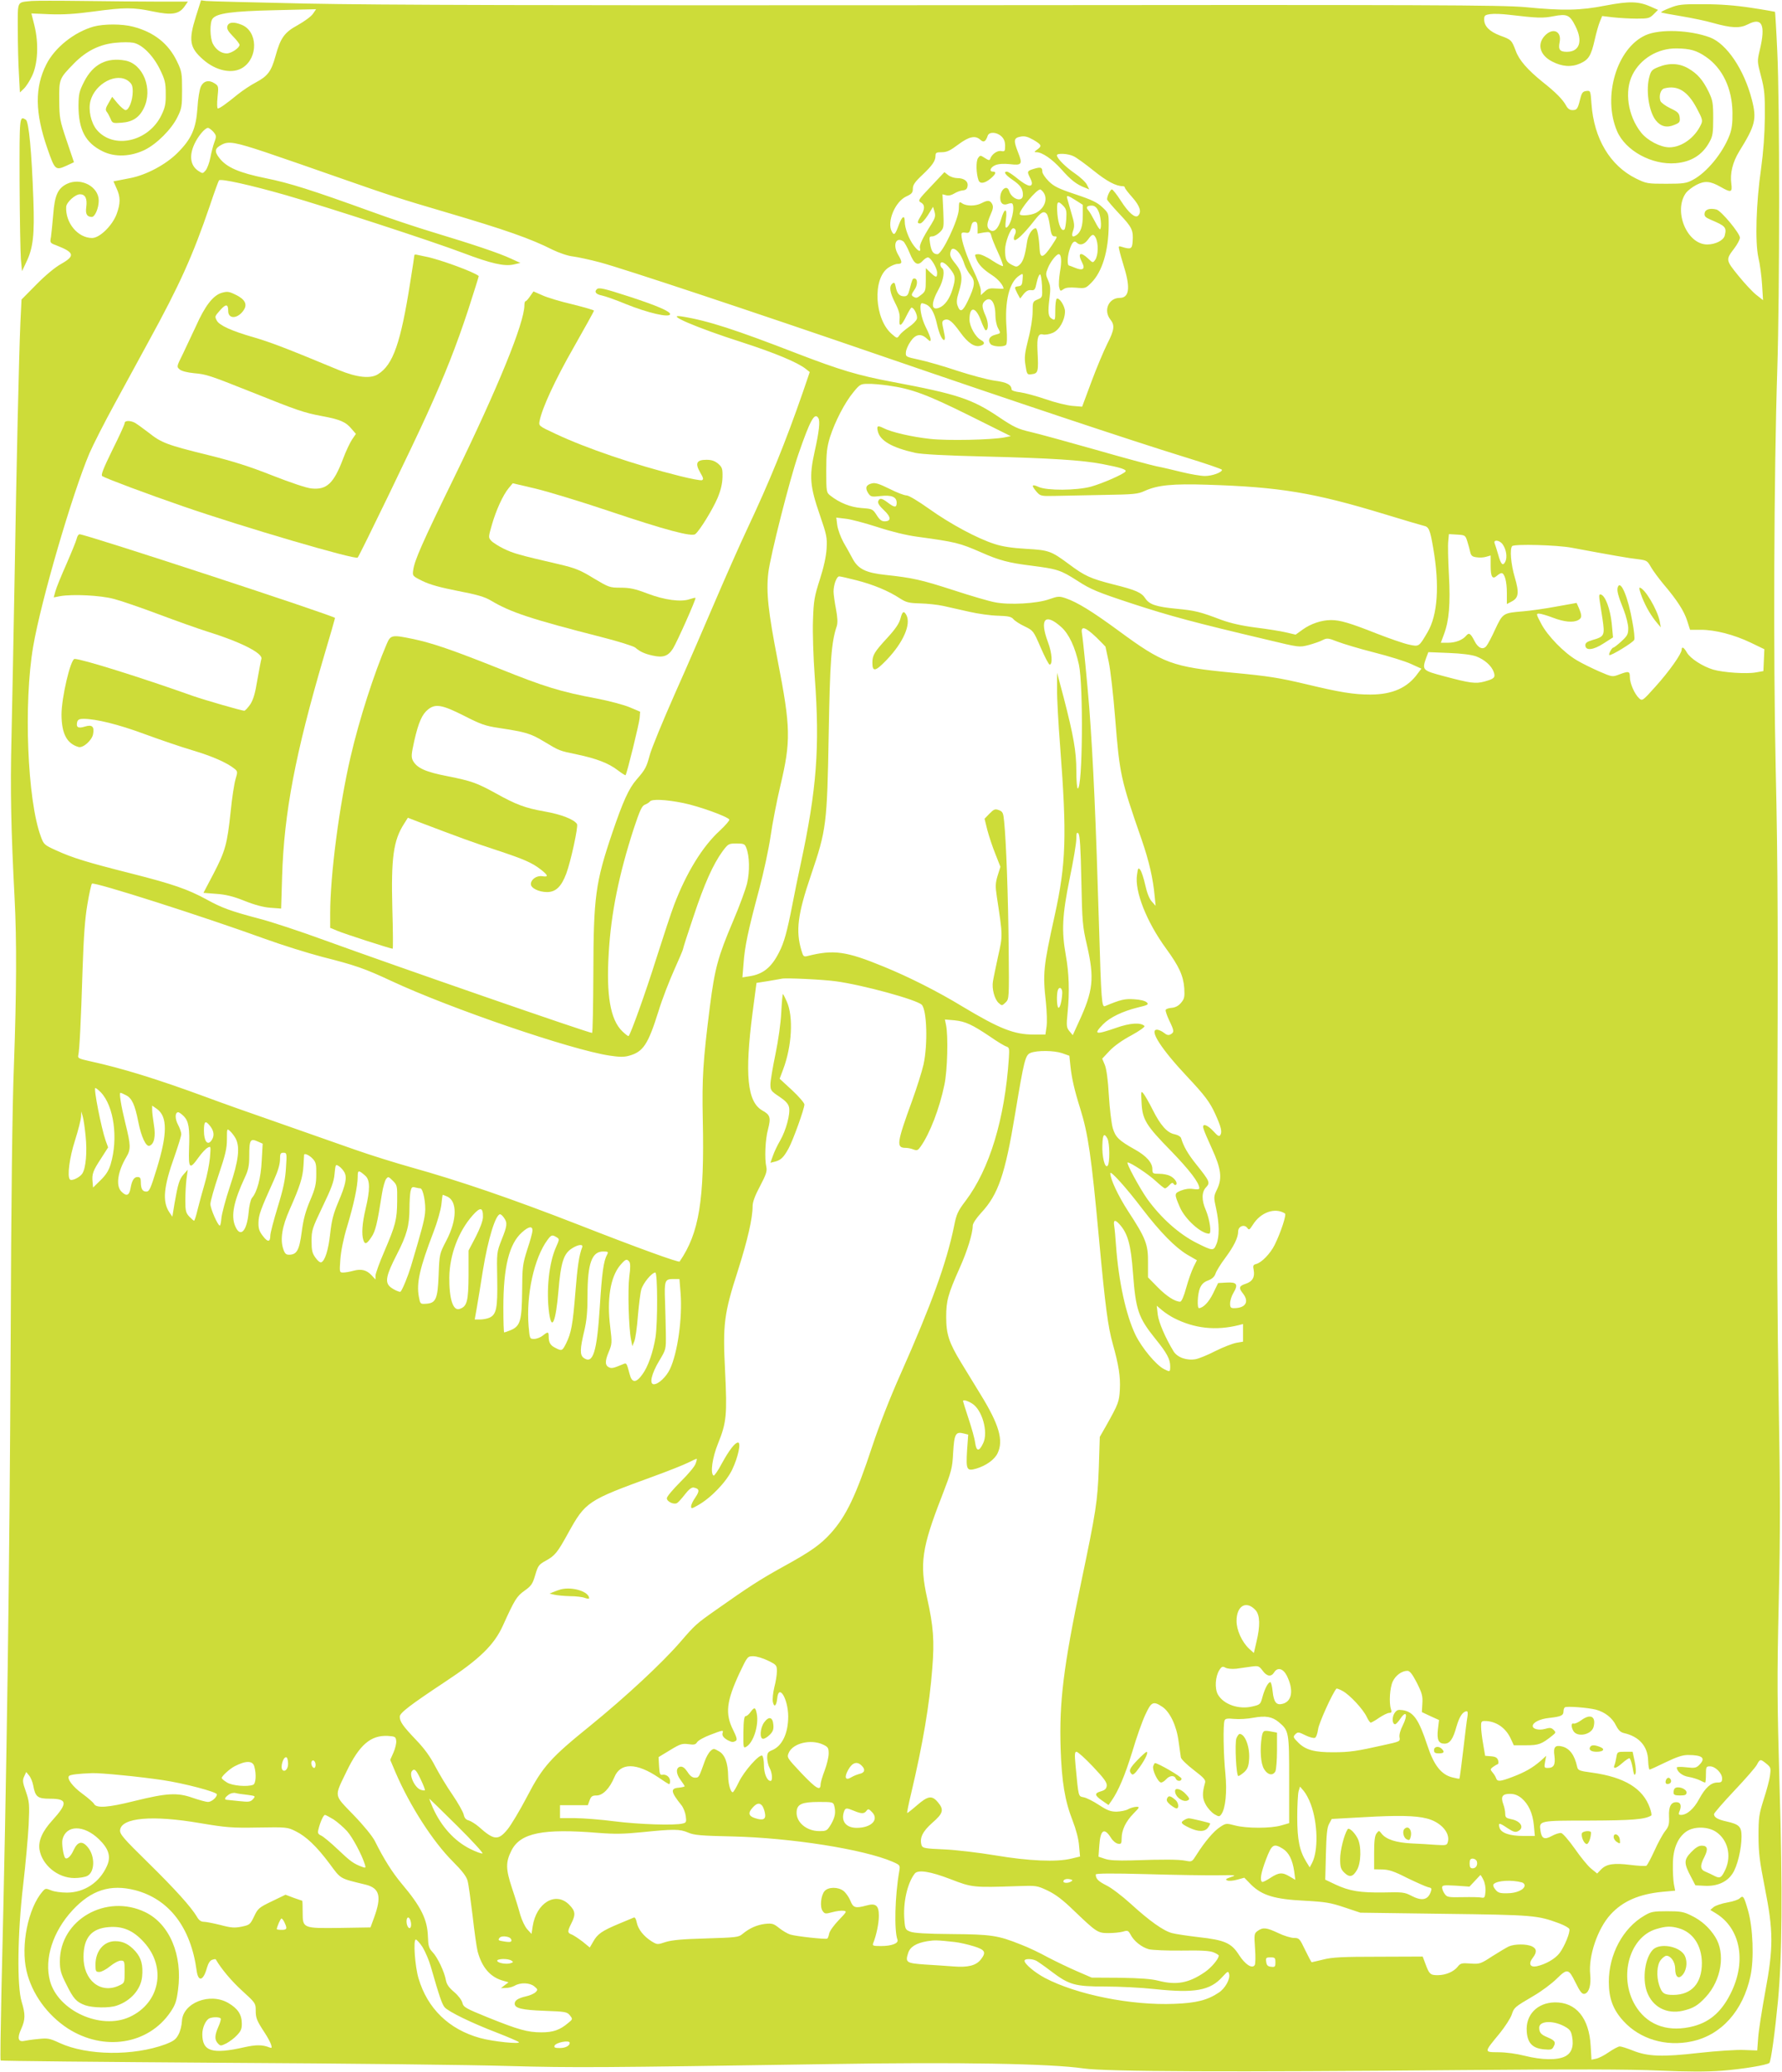 <?xml version="1.0" standalone="no"?>
<!DOCTYPE svg PUBLIC "-//W3C//DTD SVG 20010904//EN"
 "http://www.w3.org/TR/2001/REC-SVG-20010904/DTD/svg10.dtd">
<svg version="1.0" xmlns="http://www.w3.org/2000/svg"
 width="1101pt" height="1280pt" viewBox="0 0 1101 1280"
 preserveAspectRatio="xMidYMid meet">
<g transform="translate(0,1280) scale(0.1,-0.1)"
fill="#cddc39" stroke="none">
<path d="M195 12794 c-93 -10 -85 6 -85 -177 0 -89 3 -213 7 -275 l6 -113 24
23 c13 12 36 47 50 77 37 75 43 202 16 312 l-19 76 116 -5 c83 -3 158 2 269
17 192 26 243 26 367 0 116 -24 160 -17 194 31 l21 30 -179 0 c-98 0 -307 2
-463 4 -156 2 -302 2 -324 0z"/>
<path d="M1211 12700 c-47 -149 -40 -194 43 -267 81 -72 184 -92 247 -50 95
63 91 222 -6 263 -50 21 -82 18 -90 -7 -5 -16 3 -31 34 -63 23 -23 41 -47 41
-53 0 -19 -51 -53 -79 -53 -34 0 -67 23 -86 60 -18 36 -20 130 -2 154 25 34
119 47 386 53 l254 6 -20 -29 c-12 -17 -54 -47 -93 -69 -83 -45 -107 -79 -138
-192 -26 -94 -48 -123 -121 -162 -33 -17 -83 -51 -112 -74 -72 -59 -112 -87
-123 -87 -5 0 -6 29 -2 69 7 67 6 71 -18 86 -35 23 -68 16 -85 -20 -8 -16 -18
-76 -21 -132 -9 -129 -37 -192 -126 -280 -72 -71 -191 -134 -289 -153 -33 -6
-70 -14 -82 -16 l-22 -4 19 -43 c25 -54 25 -93 0 -161 -27 -70 -104 -146 -151
-146 -88 0 -166 94 -160 193 2 28 56 77 85 77 33 0 46 -26 39 -79 -6 -43 4
-60 34 -61 20 0 43 55 43 101 0 87 -111 145 -197 103 -56 -28 -75 -70 -84
-188 -5 -55 -11 -118 -14 -139 -7 -36 -6 -38 32 -52 113 -44 119 -65 31 -115
-38 -21 -98 -71 -154 -128 l-91 -92 -7 -143 c-9 -209 -24 -865 -36 -1587 -6
-349 -15 -788 -19 -975 -8 -324 -3 -566 19 -990 14 -266 12 -591 -4 -1037 -10
-249 -17 -839 -20 -1688 -7 -1463 -23 -2624 -57 -4024 -5 -235 -8 -431 -5
-433 3 -3 621 -9 1373 -14 752 -4 1548 -13 1768 -20 400 -11 564 -10 1980 12
794 13 1366 3 1570 -27 137 -20 908 -23 2340 -10 682 6 1034 5 1215 -3 179 -8
295 -8 389 -1 130 10 279 35 293 48 10 10 35 194 53 382 26 280 29 674 10
1325 -15 528 -16 666 -5 1145 10 434 9 694 -1 1275 -7 402 -11 1052 -9 1445 6
1393 5 1812 -9 2430 -15 683 -11 1812 10 2460 15 475 15 1647 0 1959 -6 135
-13 246 -14 248 -2 1 -68 13 -148 25 -99 15 -190 22 -294 22 -134 1 -156 -2
-208 -23 -32 -12 -56 -25 -54 -27 2 -3 58 -13 124 -24 66 -11 153 -29 194 -41
118 -33 168 -35 219 -9 87 45 110 -3 73 -158 -17 -71 -16 -73 8 -165 21 -80
24 -112 23 -252 -1 -106 -9 -212 -23 -315 -31 -215 -38 -452 -17 -550 10 -41
20 -118 23 -170 l6 -94 -42 33 c-24 19 -74 73 -112 120 -77 95 -77 97 -23 168
19 25 34 54 34 65 0 27 -116 167 -145 174 -40 10 -70 1 -73 -23 -3 -18 5 -26
35 -39 95 -40 102 -48 89 -100 -8 -29 -58 -54 -108 -54 -126 0 -211 208 -131
319 11 14 39 36 64 49 52 27 86 24 151 -13 63 -36 72 -34 65 20 -9 64 8 134
50 202 98 158 108 197 77 317 -48 187 -156 346 -259 385 -124 46 -309 53 -397
14 -179 -80 -268 -380 -177 -593 52 -121 215 -210 362 -198 97 8 167 52 210
133 19 34 22 56 22 145 0 95 -3 110 -28 163 -37 75 -69 111 -125 144 -54 32
-117 36 -183 10 -39 -15 -48 -23 -57 -56 -25 -83 -6 -217 38 -274 30 -38 68
-48 113 -29 34 13 38 18 35 46 -3 27 -11 35 -57 57 -30 14 -58 35 -62 45 -11
32 1 72 24 78 82 22 145 -17 201 -124 34 -63 37 -75 26 -98 -37 -82 -120 -142
-196 -142 -55 0 -137 43 -175 92 -81 102 -104 254 -53 356 50 100 157 164 272
163 84 -1 124 -12 182 -52 102 -70 162 -194 164 -344 1 -67 -4 -103 -18 -140
-42 -110 -141 -231 -227 -276 -39 -21 -58 -24 -164 -24 -116 0 -123 1 -188 33
-159 79 -259 246 -274 460 -6 82 -6 83 -32 80 -22 -3 -28 -10 -38 -50 -15 -61
-20 -68 -48 -68 -16 0 -29 9 -39 28 -20 37 -64 82 -144 145 -94 76 -146 135
-167 193 -25 66 -27 69 -96 94 -66 25 -99 58 -99 100 0 24 4 28 39 33 22 3 72
1 113 -4 178 -21 211 -22 277 -9 84 16 100 8 135 -62 47 -93 25 -158 -53 -158
-44 0 -54 14 -45 59 14 68 -41 93 -91 41 -50 -53 -31 -121 45 -160 62 -32 119
-36 173 -12 53 24 68 48 91 151 9 40 23 89 31 108 l14 34 68 -8 c37 -4 103 -8
145 -8 71 0 80 2 105 27 l27 27 -45 20 c-75 33 -131 35 -278 7 -158 -31 -259
-33 -498 -10 -149 13 -552 15 -3553 12 -2483 -2 -3542 1 -3975 10 -324 7 -604
14 -621 16 l-32 4 -31 -98z m107 -714 c19 -23 20 -28 7 -63 -8 -21 -19 -64
-25 -95 -6 -32 -19 -67 -29 -80 -18 -21 -19 -21 -45 -4 -49 32 -59 92 -25 166
22 48 65 100 84 100 6 0 21 -11 33 -24z m4869 -28 c16 -15 23 -33 23 -58 0
-34 -2 -37 -24 -33 -24 5 -59 -20 -68 -48 -4 -11 -10 -10 -33 5 -28 18 -29 18
-42 0 -14 -19 -12 -98 3 -138 9 -23 38 -19 73 10 34 28 39 44 16 44 -26 0 -16
27 15 40 20 8 50 10 90 6 74 -9 79 0 50 73 -29 74 -27 89 15 97 27 5 44 0 80
-20 51 -30 54 -38 23 -60 -19 -14 -20 -16 -5 -16 36 0 97 -42 154 -105 58 -66
95 -95 146 -114 l27 -11 -15 30 c-8 16 -42 47 -74 69 -57 39 -111 93 -111 112
0 14 69 11 103 -6 18 -8 74 -49 125 -90 81 -65 137 -95 180 -95 6 0 12 -4 12
-9 0 -5 21 -32 46 -60 46 -52 59 -90 36 -113 -18 -18 -59 17 -107 92 -25 39
-50 70 -55 70 -10 0 -30 -41 -30 -61 0 -6 34 -45 75 -89 79 -83 88 -102 83
-171 -3 -47 -11 -51 -66 -34 -21 7 -23 5 -16 -21 3 -16 17 -64 30 -107 39
-127 30 -187 -28 -187 -68 0 -102 -77 -58 -133 29 -36 25 -65 -19 -151 -21
-42 -65 -146 -97 -232 l-58 -156 -61 5 c-33 3 -107 21 -164 41 -58 20 -129 39
-158 43 -29 3 -53 11 -53 17 -1 30 -29 45 -106 55 -43 6 -147 34 -230 61 -83
28 -188 58 -235 68 -82 18 -84 18 -82 46 1 16 14 46 29 67 31 46 65 51 101 17
20 -18 23 -19 23 -4 0 9 -14 44 -31 77 -27 54 -41 130 -26 145 2 3 16 -1 30
-7 29 -13 51 -53 66 -121 13 -58 31 -98 44 -98 5 0 7 13 3 30 -3 17 -9 43 -12
59 -4 21 -2 30 11 35 26 10 49 -9 98 -77 48 -67 90 -94 126 -82 26 8 27 21 3
34 -35 18 -72 85 -72 127 0 85 39 81 71 -7 12 -32 25 -59 29 -59 18 0 18 47 0
88 -23 51 -25 73 -8 90 37 37 68 -3 68 -86 0 -26 7 -60 15 -76 19 -36 20 -34
-17 -44 -36 -9 -47 -34 -28 -57 14 -17 81 -20 96 -5 6 6 7 46 3 102 -13 166
16 285 79 326 23 15 23 15 20 -24 -2 -32 -7 -40 -25 -42 -27 -4 -27 -4 -7 -45
l17 -31 21 27 c15 19 30 27 46 25 22 -3 26 3 35 47 6 28 15 50 21 50 5 0 10
-32 12 -71 3 -71 3 -71 -28 -84 -29 -12 -30 -15 -30 -76 0 -37 -11 -109 -27
-169 -22 -89 -25 -113 -17 -162 8 -54 11 -58 34 -55 45 5 47 12 40 148 -4 81
5 106 34 98 13 -3 40 1 60 10 41 17 75 77 76 132 0 33 -35 88 -51 79 -5 -4 -9
-35 -9 -71 0 -61 -1 -64 -19 -54 -25 13 -28 38 -17 127 8 61 6 79 -8 111 -16
36 -16 41 -1 78 16 39 52 84 66 84 17 0 20 -44 8 -109 -6 -38 -9 -81 -5 -95 6
-25 8 -26 27 -12 15 10 37 12 78 9 56 -5 59 -4 93 30 68 68 107 196 108 356 0
73 0 74 -39 111 -32 30 -65 46 -167 80 -105 35 -133 49 -165 81 -22 22 -39 48
-39 58 0 28 -10 31 -53 18 -42 -13 -43 -16 -21 -59 20 -38 7 -56 -27 -37 -13
6 -42 27 -65 46 -23 18 -46 33 -53 33 -23 0 -10 -20 34 -50 50 -34 65 -56 65
-94 0 -48 -68 -28 -85 24 -13 42 -55 10 -55 -42 0 -34 18 -48 45 -38 13 5 26
6 29 3 19 -20 -6 -131 -34 -148 -9 -5 -10 7 -5 49 10 74 -9 75 -30 1 -18 -60
-45 -85 -71 -64 -19 16 -18 38 6 93 16 35 18 50 10 66 -13 24 -28 25 -66 5
-36 -19 -93 -19 -119 -1 -19 13 -20 11 -21 -35 -1 -64 -103 -279 -132 -279
-26 0 -38 17 -46 68 -6 38 -4 42 14 42 12 0 33 12 47 26 25 25 25 28 21 130
l-5 104 24 -6 c14 -4 33 1 49 11 14 9 38 18 52 19 20 2 28 10 30 27 5 29 -21
49 -64 49 -17 0 -42 8 -55 18 l-24 19 -83 -88 c-78 -82 -82 -88 -63 -99 26
-14 27 -40 1 -82 -24 -40 -25 -48 -5 -48 9 0 30 23 48 51 l32 52 9 -31 c7 -26
4 -38 -20 -77 -54 -85 -75 -130 -70 -147 7 -28 -11 -21 -38 15 -30 39 -56 108
-56 148 0 43 -16 35 -36 -18 -23 -63 -30 -70 -44 -43 -32 59 20 185 90 217 33
15 40 23 40 48 0 23 13 42 59 85 62 59 81 86 81 119 0 18 6 21 39 21 31 0 52
10 101 47 67 50 106 59 138 29 20 -18 32 -11 45 27 9 24 56 22 84 -5z m-4550
-97 c98 -33 309 -106 468 -162 300 -105 364 -126 650 -210 367 -108 524 -163
660 -232 40 -19 94 -38 125 -41 30 -4 105 -20 165 -36 143 -38 932 -300 1755
-583 800 -275 1535 -520 1853 -618 130 -40 237 -76 237 -81 0 -16 -61 -38
-105 -38 -26 0 -90 11 -143 24 -53 13 -124 30 -157 36 -33 7 -202 52 -375 102
-173 49 -355 99 -403 110 -77 18 -102 29 -197 93 -165 111 -257 141 -650 215
-220 41 -331 75 -594 176 -382 148 -551 203 -711 229 -117 19 87 -69 369 -159
201 -65 344 -124 395 -165 l24 -19 -42 -123 c-110 -317 -207 -554 -342 -841
-50 -106 -139 -308 -199 -448 -60 -140 -171 -398 -249 -572 -77 -174 -147
-345 -156 -380 -21 -78 -28 -91 -82 -153 -48 -55 -84 -135 -150 -329 -104
-307 -116 -395 -117 -868 -1 -203 -4 -368 -8 -368 -23 0 -1205 410 -1657 574
-145 53 -323 112 -397 131 -181 48 -233 67 -329 120 -116 63 -209 95 -465 160
-270 68 -361 96 -462 142 -75 34 -78 37 -96 87 -83 223 -107 823 -47 1173 48
281 241 941 347 1192 23 53 93 191 156 306 63 116 156 287 207 380 196 357
276 536 381 843 28 84 54 155 57 158 11 12 195 -29 412 -91 267 -77 899 -283
1095 -357 174 -66 255 -84 312 -72 l43 10 -59 27 c-73 34 -231 87 -479 162
-103 31 -274 88 -380 127 -373 135 -510 178 -654 207 -167 34 -242 67 -287
124 -33 42 -30 61 15 84 42 22 82 15 266 -46z m4809 -248 c30 -40 9 -100 -46
-128 -31 -16 -100 -21 -100 -7 0 28 104 152 127 152 3 0 12 -8 19 -17z m200
-50 l44 -28 0 -65 c0 -68 -13 -106 -42 -124 -24 -15 -30 -4 -17 32 9 26 7 45
-11 104 -11 40 -23 81 -26 91 -7 23 2 22 52 -10z m-76 -35 c18 -19 21 -32 18
-80 -2 -32 -7 -61 -11 -65 -18 -17 -38 27 -44 95 -6 79 1 88 37 50z m215 -29
c16 -29 23 -104 12 -115 -3 -3 -17 18 -32 48 -15 29 -33 60 -41 69 -17 19 -9
29 22 29 16 0 29 -10 39 -31z m-317 -21 c5 -7 13 -35 17 -62 9 -63 14 -76 31
-76 19 0 18 -2 -18 -57 -52 -78 -72 -83 -75 -20 -3 66 -14 127 -24 127 -22 0
-48 -42 -54 -87 -11 -79 -24 -119 -44 -137 -18 -16 -22 -16 -49 -2 -35 18 -42
33 -42 94 0 45 33 132 50 132 16 0 21 -20 10 -40 -6 -11 -8 -25 -4 -31 8 -13
60 36 121 114 45 58 62 67 81 45z m-428 -84 l0 -37 39 7 c36 5 39 4 46 -21 3
-15 22 -61 41 -102 19 -41 33 -79 31 -84 -1 -4 -30 10 -64 32 -33 23 -72 41
-87 41 -24 0 -25 -2 -15 -27 14 -37 43 -67 99 -103 37 -24 70 -63 70 -83 0 -1
-21 -1 -46 1 -37 3 -50 0 -70 -19 l-24 -22 0 29 c0 17 -21 73 -46 124 -42 88
-74 182 -74 221 0 12 7 15 25 12 20 -4 25 0 31 23 9 39 13 44 30 44 9 0 14
-11 14 -36z m729 -61 c19 -36 17 -111 -3 -139 -14 -19 -15 -18 -43 9 -49 46
-67 33 -37 -25 21 -40 4 -52 -44 -32 -19 8 -36 14 -37 14 -11 0 -11 50 1 90
16 53 30 68 47 51 19 -19 46 -12 69 19 25 35 34 37 47 13z m-1189 -23 c8 -5
26 -38 40 -72 28 -70 50 -83 81 -49 11 12 25 21 32 21 18 0 57 -66 57 -95 0
-32 -7 -31 -42 2 l-28 27 0 -71 c0 -65 -2 -73 -26 -92 -30 -24 -33 -24 -53
-12 -11 7 -10 14 8 40 22 30 22 71 0 71 -11 0 -13 -6 -29 -67 -9 -35 -15 -43
-34 -43 -29 0 -44 17 -52 59 -5 25 -9 29 -20 20 -22 -18 -17 -54 17 -121 23
-45 30 -71 27 -100 -5 -52 11 -44 42 20 14 28 28 52 32 52 16 0 39 -50 33 -69
-3 -12 -26 -35 -50 -51 -24 -17 -50 -39 -58 -51 -14 -20 -15 -20 -46 7 -108
91 -122 344 -22 411 19 13 45 23 57 23 30 0 30 11 2 59 -33 58 -13 110 32 81z
m352 -82 c8 -13 21 -40 27 -61 7 -21 24 -51 38 -67 30 -37 27 -65 -17 -158
-32 -67 -48 -75 -64 -29 -7 19 -5 42 7 80 27 85 23 125 -18 176 -36 44 -40 57
-29 85 8 20 35 7 56 -26z m-63 -87 c35 -44 37 -58 16 -128 -18 -59 -48 -101
-83 -114 -50 -19 -51 28 -1 118 29 52 38 116 19 128 -5 3 -10 13 -10 21 0 26
28 14 59 -25z m-383 -722 c146 -20 240 -55 504 -186 l255 -127 -40 -8 c-82
-15 -349 -21 -457 -9 -114 12 -242 42 -290 67 -36 18 -43 14 -34 -22 15 -57
88 -99 230 -131 41 -9 188 -17 441 -23 397 -10 589 -22 715 -46 115 -22 151
-34 144 -46 -10 -16 -142 -74 -214 -94 -89 -24 -270 -25 -322 -2 -44 20 -48
11 -14 -29 24 -27 27 -28 118 -26 51 1 185 4 298 6 185 3 210 5 253 25 80 36
172 45 387 38 448 -14 658 -49 1095 -182 121 -37 230 -69 243 -72 30 -6 38
-25 57 -137 40 -230 28 -413 -35 -520 -54 -92 -52 -90 -117 -76 -32 7 -121 38
-198 68 -164 65 -225 83 -281 83 -58 0 -125 -22 -176 -59 l-43 -31 -60 14
c-33 8 -117 21 -188 30 -86 11 -154 27 -210 47 -134 51 -164 58 -279 69 -124
12 -166 26 -191 63 -24 37 -57 52 -197 87 -142 36 -179 53 -275 125 -111 82
-124 87 -265 95 -86 5 -147 14 -195 30 -107 34 -274 124 -403 216 -69 49 -127
84 -141 84 -14 0 -61 18 -106 41 -63 31 -88 39 -109 33 -36 -9 -42 -28 -22
-60 16 -23 21 -24 75 -18 69 8 101 -5 101 -41 0 -32 -13 -31 -54 0 -38 29 -52
31 -60 9 -4 -11 7 -29 35 -55 45 -42 47 -69 4 -69 -18 0 -31 10 -49 39 -24 37
-26 38 -93 43 -68 5 -136 32 -193 77 -24 19 -25 23 -25 153 0 111 4 145 23
208 31 96 91 213 145 278 39 48 45 51 89 51 26 1 81 -4 124 -10z m-430 -201
c12 -19 5 -83 -23 -208 -34 -154 -29 -213 32 -390 43 -125 46 -140 42 -210 -3
-48 -18 -116 -42 -190 -33 -103 -38 -129 -42 -250 -3 -78 2 -227 11 -353 32
-434 12 -694 -88 -1158 -14 -64 -37 -177 -51 -250 -32 -163 -50 -230 -81 -290
-47 -94 -99 -136 -183 -149 l-44 -7 7 86 c7 104 29 207 96 456 28 105 60 253
71 330 11 77 38 217 60 310 66 278 65 359 -16 775 -59 303 -72 423 -58 542 12
104 133 580 186 733 73 211 100 260 123 223z m364 -673 c85 -28 179 -51 246
-60 241 -33 261 -38 399 -98 108 -48 169 -64 308 -81 162 -21 180 -27 285 -94
80 -52 120 -69 339 -141 233 -76 377 -115 839 -224 191 -46 191 -46 250 -31
32 9 71 22 87 31 26 13 34 12 90 -10 34 -13 136 -44 227 -67 91 -23 194 -55
228 -71 l64 -29 -22 -29 c-63 -89 -157 -131 -293 -131 -104 0 -189 14 -397 64
-165 39 -230 50 -455 71 -373 36 -428 56 -705 260 -161 118 -253 175 -326 200
-39 13 -47 13 -101 -6 -74 -27 -247 -37 -336 -19 -34 6 -150 40 -257 75 -198
64 -251 76 -419 94 -121 13 -168 36 -202 98 -14 27 -40 73 -58 104 -17 31 -34
78 -38 104 l-6 48 58 -7 c32 -3 120 -27 195 -51z m3646 -90 c7 -22 15 -52 18
-66 5 -21 13 -28 38 -31 18 -3 45 -2 60 3 l28 8 0 -64 c0 -69 11 -86 39 -61
10 9 22 16 28 16 19 0 33 -51 33 -121 l0 -70 30 16 c43 22 47 54 19 149 -24
80 -32 177 -16 193 14 14 277 7 367 -10 242 -45 360 -66 411 -71 53 -7 57 -9
79 -48 13 -23 48 -70 77 -105 85 -100 128 -167 147 -227 l18 -56 67 0 c88 0
205 -30 309 -80 l83 -40 -3 -67 -3 -68 -45 -8 c-59 -11 -202 -1 -265 17 -66
20 -142 69 -163 106 -18 32 -32 39 -32 17 0 -25 -78 -135 -161 -227 -80 -89
-82 -91 -102 -73 -27 25 -57 91 -57 131 0 37 -7 38 -66 16 -42 -16 -43 -16
-124 19 -45 20 -107 50 -138 69 -79 46 -181 151 -220 226 -30 57 -32 62 -14
62 11 0 50 -11 86 -25 71 -27 125 -32 157 -15 23 13 24 26 5 72 l-15 34 -123
-22 c-68 -13 -161 -26 -208 -30 -123 -10 -125 -11 -172 -111 -22 -49 -47 -95
-55 -104 -21 -25 -51 -12 -73 32 -24 47 -34 53 -51 33 -22 -27 -66 -44 -113
-44 l-44 0 19 51 c32 84 41 188 31 369 -5 91 -7 184 -4 208 l4 43 51 -3 c49
-3 51 -4 63 -43z m218 -17 c23 -32 30 -82 16 -108 -15 -29 -27 -16 -44 46 -8
27 -17 57 -21 67 -11 26 30 22 49 -5z m-3993 -222 c102 -26 198 -65 269 -112
39 -25 55 -29 125 -31 44 -1 109 -8 145 -16 36 -8 108 -24 160 -36 52 -12 131
-23 175 -24 65 -2 83 -6 96 -21 9 -11 40 -31 70 -45 53 -26 54 -27 99 -131 25
-58 50 -105 55 -105 20 0 15 72 -10 138 -54 144 -18 184 83 93 47 -43 84 -122
108 -231 28 -129 23 -765 -7 -765 -5 0 -9 49 -9 109 0 120 -17 216 -79 456
l-40 150 0 -100 c-1 -55 8 -215 19 -355 42 -551 37 -725 -34 -1046 -70 -317
-74 -357 -54 -534 6 -58 8 -126 4 -152 l-7 -48 -73 0 c-121 0 -211 36 -441
174 -146 89 -327 181 -484 245 -233 96 -310 107 -472 66 -23 -6 -27 -2 -37 33
-37 122 -24 225 59 468 95 280 99 311 109 869 8 453 16 568 50 668 6 20 5 52
-5 105 -8 42 -15 91 -15 108 0 42 19 94 35 94 7 0 55 -11 106 -24z m1482 -352
c31 -31 57 -57 57 -58 0 -1 9 -43 20 -93 11 -51 29 -208 40 -350 28 -348 33
-373 164 -750 46 -134 70 -239 80 -348 l6 -60 -24 27 c-15 16 -30 55 -40 101
-9 41 -23 83 -30 93 -13 17 -15 14 -21 -29 -16 -102 60 -292 179 -455 81 -111
107 -168 113 -246 3 -53 1 -65 -20 -90 -16 -19 -35 -29 -58 -31 -18 -1 -35 -7
-37 -13 -2 -6 8 -35 22 -65 31 -64 32 -73 8 -86 -12 -7 -24 -4 -41 10 -13 10
-32 19 -43 19 -50 0 27 -120 187 -290 109 -116 140 -157 174 -232 35 -77 43
-109 31 -128 -7 -12 -15 -8 -43 23 -40 43 -73 51 -61 15 3 -13 27 -68 52 -123
57 -124 64 -183 32 -250 -22 -46 -22 -48 -6 -121 20 -93 21 -174 1 -220 -17
-41 -22 -41 -120 8 -110 55 -221 154 -307 273 -46 65 -133 225 -121 225 19 0
129 -73 174 -115 27 -25 52 -45 57 -45 5 0 17 9 27 20 14 15 20 17 26 8 4 -7
11 -9 16 -5 10 11 -9 40 -38 54 -13 7 -43 13 -66 13 -41 0 -43 2 -43 29 0 40
-38 82 -108 121 -100 56 -120 76 -137 133 -8 29 -19 120 -24 202 -5 96 -15
164 -25 188 l-16 38 45 48 c27 29 80 67 135 96 51 28 86 53 81 58 -23 23 -89
19 -176 -12 -128 -44 -141 -41 -80 22 42 43 121 81 214 104 64 15 70 19 56 32
-9 9 -40 17 -77 19 -60 4 -83 -2 -180 -42 -21 -10 -24 29 -38 504 -19 637 -35
1007 -60 1340 -12 150 -37 407 -45 458 -9 49 20 41 88 -24z m2347 -118 c52
-20 95 -57 109 -97 12 -34 3 -42 -59 -59 -53 -14 -87 -10 -247 33 -136 36
-138 38 -111 115 l13 34 125 -5 c80 -3 141 -11 170 -21z m-4898 -906 c97 -20
272 -83 284 -102 3 -5 -23 -35 -58 -68 -107 -97 -207 -260 -283 -459 -18 -47
-67 -196 -110 -331 -65 -207 -157 -464 -171 -479 -3 -3 -20 11 -39 29 -74 71
-100 223 -84 483 14 246 63 486 155 770 38 114 50 140 69 147 13 5 26 14 30
19 10 17 98 13 207 -9z m2459 -478 c5 -256 8 -286 34 -397 48 -208 40 -284
-51 -480 l-36 -79 -20 24 c-19 23 -20 33 -12 115 13 128 9 245 -11 355 -27
151 -22 247 24 474 23 109 41 219 41 244 0 37 3 44 13 34 9 -10 14 -88 18
-290z m-2070 201 c20 -51 22 -144 5 -218 -9 -38 -48 -144 -87 -235 -93 -219
-113 -292 -143 -527 -43 -340 -49 -440 -44 -697 11 -498 -22 -702 -143 -878
-5 -8 -264 86 -624 227 -421 164 -735 271 -1035 355 -96 27 -254 76 -350 110
-96 34 -308 108 -470 165 -162 56 -365 128 -450 160 -302 111 -516 177 -713
220 -72 16 -78 19 -73 39 7 31 16 201 26 526 7 209 15 317 30 405 11 66 24
123 28 127 13 13 689 -203 1072 -342 102 -37 259 -86 350 -110 205 -52 261
-71 430 -150 365 -170 1111 -425 1346 -460 59 -9 89 -10 120 -1 88 24 118 69
183 277 22 72 66 185 96 252 30 67 55 125 55 130 0 5 29 96 65 202 67 202 121
322 180 403 34 45 37 47 85 47 46 0 52 -3 61 -27z m553 -824 c169 -23 500
-114 531 -145 32 -33 38 -245 11 -369 -10 -44 -42 -145 -71 -225 -95 -261 -99
-290 -39 -290 12 0 34 -4 48 -10 22 -8 28 -5 44 18 57 80 117 236 147 382 19
88 24 304 10 369 l-7 34 59 -5 c68 -7 109 -26 222 -102 43 -30 88 -57 99 -60
18 -6 19 -13 15 -74 -25 -373 -119 -683 -267 -879 -48 -63 -57 -83 -71 -155
-47 -229 -140 -485 -330 -913 -66 -148 -133 -319 -175 -446 -101 -306 -161
-432 -256 -538 -65 -72 -124 -114 -299 -210 -141 -78 -213 -125 -410 -264
-124 -87 -130 -93 -221 -198 -111 -129 -338 -340 -557 -518 -245 -198 -294
-252 -391 -439 -44 -84 -98 -174 -120 -201 -58 -71 -84 -68 -178 16 -21 18
-49 35 -62 39 -17 4 -27 15 -31 36 -4 17 -35 72 -69 122 -35 50 -82 129 -107
176 -30 59 -67 110 -120 165 -80 84 -99 111 -99 142 0 23 63 71 280 215 213
140 303 228 357 347 73 161 85 181 134 216 42 30 50 42 66 97 17 58 23 65 65
88 56 31 71 48 138 170 108 195 119 202 525 350 94 34 191 73 217 86 26 13 50
24 52 24 3 0 0 -14 -6 -30 -5 -17 -48 -68 -94 -113 -46 -46 -84 -91 -84 -101
0 -21 43 -41 63 -30 8 5 30 29 49 54 24 31 41 44 54 42 35 -7 38 -20 11 -60
-15 -21 -27 -46 -27 -56 0 -16 4 -15 41 6 81 45 176 144 213 221 36 76 56 167
36 167 -19 0 -55 -47 -100 -129 -23 -44 -47 -78 -51 -75 -22 13 -8 111 27 197
53 131 57 177 44 447 -15 292 -7 355 80 625 59 186 90 320 90 395 0 26 15 66
46 124 37 70 44 92 39 117 -12 52 -7 171 10 233 19 73 14 90 -35 117 -93 53
-110 221 -60 606 l24 182 70 11 c39 7 78 13 86 15 25 6 257 -5 334 -16z m1399
-75 c-3 -51 -15 -94 -24 -88 -10 6 -12 84 -3 109 10 25 29 11 27 -21z m-1
-369 l45 -16 7 -67 c8 -73 24 -145 61 -262 48 -155 68 -290 115 -800 39 -423
56 -547 85 -650 37 -132 48 -202 44 -282 -4 -76 -9 -89 -84 -223 l-40 -70 -6
-190 c-8 -211 -17 -269 -109 -708 -110 -523 -136 -740 -127 -1026 7 -208 26
-323 74 -446 22 -57 37 -114 40 -156 l6 -66 -54 -13 c-89 -22 -262 -15 -469
20 -102 17 -245 34 -317 37 -119 5 -133 8 -139 25 -14 45 6 86 66 139 68 59
74 81 34 128 -36 43 -61 39 -129 -20 -31 -27 -59 -49 -60 -47 -2 2 9 57 25
123 72 305 113 547 130 770 14 171 7 260 -32 435 -47 211 -33 310 90 625 62
161 66 176 71 274 7 114 15 130 65 117 l28 -7 -7 -97 c-7 -120 -3 -130 57
-113 60 18 114 56 132 96 37 78 9 176 -105 361 -40 66 -94 154 -121 198 -75
123 -92 176 -92 281 0 101 11 141 84 305 46 102 80 212 80 259 0 14 21 46 54
82 103 111 146 235 207 604 57 343 64 369 97 382 41 16 143 15 194 -2z m-5939
-242 c81 -85 108 -284 61 -443 -12 -40 -29 -67 -63 -100 l-46 -45 -3 34 c-5
49 2 69 52 145 l44 69 -15 41 c-27 77 -76 326 -64 326 4 0 19 -12 34 -27z
m156 -18 c36 -18 55 -59 76 -167 18 -90 47 -152 68 -145 29 9 40 57 28 128 -6
37 -11 80 -11 94 l0 26 29 -20 c66 -47 66 -153 0 -368 -39 -126 -46 -143 -65
-143 -24 0 -34 17 -34 61 0 22 -5 29 -20 29 -22 0 -35 -20 -44 -72 -8 -43 -25
-49 -56 -18 -36 36 -23 124 31 214 28 47 27 74 -6 206 -27 110 -40 190 -31
190 4 0 20 -7 35 -15z m-250 -252 c10 -98 2 -196 -20 -231 -15 -24 -66 -49
-77 -37 -18 18 -3 135 32 243 20 63 36 128 37 145 l1 32 9 -30 c5 -16 13 -71
18 -122z m606 123 c31 -31 38 -74 33 -201 -4 -124 4 -131 58 -55 20 28 45 55
57 61 20 11 20 10 14 -63 -4 -40 -18 -112 -32 -158 -14 -47 -33 -118 -43 -157
-9 -40 -20 -73 -23 -73 -3 0 -16 12 -30 26 -20 22 -24 35 -24 97 0 40 3 99 7
132 l8 60 -25 -28 c-27 -30 -36 -61 -57 -182 l-13 -80 -18 26 c-45 67 -37 157
32 349 22 63 41 124 41 135 0 11 -9 37 -20 58 -20 37 -19 77 1 77 6 0 21 -11
34 -24z m164 -62 c24 -31 27 -62 7 -89 -24 -33 -46 -3 -46 61 0 60 9 66 39 28z
m157 -76 c28 -54 18 -138 -36 -298 -27 -81 -50 -169 -52 -194 -2 -25 -6 -46
-10 -46 -12 0 -58 104 -58 133 0 17 23 98 51 181 42 124 51 163 51 219 0 68 0
68 20 50 11 -10 26 -30 34 -45z m5386 0 c15 -29 16 -154 1 -169 -17 -17 -35
58 -32 131 2 64 11 74 31 38z m-5246 -20 l27 -12 -6 -106 c-5 -105 -28 -192
-60 -229 -8 -9 -18 -50 -21 -91 -11 -117 -52 -157 -83 -83 -27 65 -9 153 61
303 20 43 26 71 26 127 0 105 6 114 56 91z m171 -160 c-4 -71 -16 -129 -51
-243 -25 -82 -46 -162 -46 -177 0 -41 -16 -42 -46 -2 -22 28 -28 46 -27 83 1
46 11 76 97 266 23 51 36 95 36 123 0 36 3 42 21 42 21 0 22 -3 16 -92z m164
56 c21 -22 24 -35 23 -97 0 -60 -6 -87 -38 -162 -28 -66 -42 -117 -52 -195
-15 -113 -30 -140 -79 -140 -18 0 -26 8 -35 36 -20 59 -7 139 40 244 63 142
81 198 85 270 2 36 4 66 4 68 3 10 32 -3 52 -24z m197 -85 c17 -32 8 -76 -38
-184 -30 -71 -41 -113 -50 -195 -11 -102 -33 -170 -56 -177 -7 -2 -23 11 -35
29 -20 27 -24 46 -24 103 0 66 4 78 68 212 54 112 70 154 74 202 6 60 6 61 27
48 12 -8 27 -25 34 -38z m130 -22 c29 -27 29 -85 1 -203 -21 -89 -26 -156 -14
-193 9 -30 21 -26 50 18 25 37 36 83 65 268 6 39 18 80 25 90 13 17 15 17 42
-10 27 -27 28 -31 27 -125 -1 -116 -10 -149 -80 -313 -30 -69 -54 -136 -54
-149 l0 -23 -24 26 c-31 33 -64 41 -112 28 -22 -6 -50 -11 -63 -11 -24 0 -24
1 -18 83 4 51 19 127 42 202 41 136 65 248 65 306 0 43 5 44 48 6z m4800 -204
c113 -147 203 -238 278 -283 l59 -34 -21 -42 c-11 -23 -32 -80 -45 -128 -14
-52 -29 -86 -37 -86 -32 0 -84 33 -139 89 l-60 61 0 92 c1 111 -13 149 -123
317 -61 94 -111 200 -110 235 1 18 102 -94 198 -221z m-4461 127 c17 0 36 -96
29 -154 -5 -46 -20 -103 -88 -331 -17 -56 -50 -138 -63 -153 -5 -6 -53 17 -68
33 -29 29 -19 72 43 193 64 124 80 183 80 292 0 37 3 82 6 100 6 26 10 31 28
26 12 -3 26 -6 33 -6z m167 -51 c62 -29 60 -145 -6 -271 -43 -83 -43 -83 -48
-215 -6 -149 -17 -173 -81 -176 -32 -2 -33 0 -41 43 -16 85 5 178 91 402 23
59 44 134 48 168 3 33 7 60 9 60 2 0 14 -5 28 -11z m220 -127 c-1 -24 -18 -69
-45 -122 l-44 -84 0 -151 c-1 -163 -9 -195 -56 -210 -40 -13 -64 62 -63 195 2
139 56 283 144 383 48 54 65 51 64 -11z m4955 23 c11 -6 -26 -119 -64 -195
-27 -54 -80 -108 -113 -117 -19 -5 -22 -10 -16 -38 8 -44 -8 -71 -51 -85 -40
-13 -43 -25 -15 -60 40 -51 15 -90 -56 -90 -20 0 -24 5 -24 29 0 17 9 46 21
66 31 52 21 67 -43 63 l-52 -3 -31 -64 c-27 -55 -61 -89 -87 -91 -13 0 -9 89
6 124 10 24 25 38 50 47 24 9 39 22 46 42 5 16 32 60 60 97 54 73 80 126 80
164 0 32 38 46 56 22 11 -15 14 -13 34 18 48 78 137 110 199 71z m-4825 -27
c22 -31 20 -49 -15 -136 -30 -77 -30 -78 -27 -242 3 -181 -5 -219 -48 -239
-14 -6 -40 -11 -58 -11 l-33 0 13 73 c7 39 24 145 38 233 31 190 78 344 106
344 5 0 16 -10 24 -22z m3803 -40 c51 -57 70 -124 83 -300 17 -230 33 -276
139 -408 70 -86 91 -125 91 -169 0 -36 -1 -36 -39 -17 -49 26 -135 129 -175
210 -59 122 -105 331 -121 556 -3 47 -8 100 -11 118 -6 38 5 41 33 10z m-3627
-38 c0 -11 -14 -64 -32 -117 -29 -92 -31 -107 -32 -258 -2 -182 -11 -216 -71
-241 -19 -8 -37 -14 -40 -14 -3 0 -5 69 -5 154 0 251 36 395 116 465 40 36 64
40 64 11z m149 -42 c18 -11 18 -13 -4 -62 -44 -99 -61 -270 -42 -408 16 -112
41 -52 57 135 15 180 32 234 85 267 38 24 70 27 62 6 -19 -49 -29 -115 -42
-278 -16 -201 -26 -252 -57 -315 -24 -48 -27 -49 -67 -28 -31 15 -41 33 -41
71 0 29 -5 30 -37 4 -14 -11 -38 -20 -53 -20 -27 0 -27 1 -34 78 -16 194 34
422 117 534 23 31 29 33 56 16z m312 -107 c-22 -40 -32 -114 -45 -321 -18
-283 -42 -359 -100 -317 -24 18 -23 55 4 167 15 64 20 119 20 220 0 196 27
270 96 270 31 0 34 -2 25 -19z m137 -44 c7 -9 8 -37 0 -92 -10 -82 -4 -316 11
-390 l8 -40 12 30 c7 17 17 86 22 155 6 69 15 143 21 164 10 39 65 106 87 106
14 0 15 -310 1 -400 -15 -92 -46 -182 -81 -229 -39 -55 -65 -54 -79 2 -18 68
-19 70 -38 62 -57 -24 -71 -28 -86 -22 -28 11 -30 37 -6 94 22 53 22 58 10
159 -21 169 1 304 60 377 34 40 42 44 58 24z m317 -194 c12 -157 -19 -371 -66
-470 -23 -48 -71 -93 -99 -93 -30 0 -15 65 33 145 42 70 42 70 41 165 -1 52
-3 142 -5 200 -5 130 -1 140 50 140 l39 0 7 -87z m3048 -154 c127 -65 259 -79
400 -44 l27 7 0 -55 0 -54 -41 -7 c-22 -4 -80 -26 -128 -50 -48 -25 -103 -47
-123 -51 -55 -10 -113 10 -137 48 -51 84 -92 179 -98 228 l-6 54 33 -28 c18
-15 51 -37 73 -48z m-1247 -528 c62 -38 101 -176 69 -244 -25 -54 -42 -54 -50
1 -3 26 -22 93 -41 150 -19 57 -34 106 -34 108 0 10 27 3 56 -15z m1752 -1277
c27 -31 29 -96 5 -195 l-16 -69 -30 27 c-45 43 -77 115 -77 171 0 95 61 129
118 66z m-3013 -311 c53 -26 55 -29 55 -66 0 -22 -7 -66 -16 -99 -8 -34 -12
-73 -9 -90 8 -37 22 -25 27 21 9 95 67 -1 68 -110 0 -105 -37 -183 -99 -209
-27 -11 -31 -18 -31 -49 1 -20 7 -47 15 -61 16 -28 20 -80 6 -80 -22 0 -41 46
-41 97 0 28 -5 55 -11 59 -18 10 -112 -96 -144 -163 -17 -35 -33 -63 -38 -63
-13 0 -27 49 -28 98 -1 83 -20 134 -57 155 -31 18 -34 18 -52 2 -11 -10 -27
-38 -36 -64 -36 -101 -36 -101 -60 -101 -16 0 -31 11 -46 35 -16 24 -29 34
-43 33 -30 -4 -30 -42 -1 -81 14 -19 26 -37 26 -40 0 -3 -17 -7 -37 -9 -52 -4
-49 -26 18 -109 11 -14 23 -44 26 -66 5 -36 3 -41 -18 -46 -49 -13 -269 -6
-419 13 -85 11 -197 20 -247 20 l-93 0 0 40 0 40 86 0 86 0 11 30 c9 25 17 30
43 30 39 0 81 44 110 113 37 91 137 90 273 -2 33 -23 62 -41 65 -41 4 0 6 8 6
19 0 24 -23 43 -47 39 -15 -3 -18 5 -21 53 l-3 56 71 43 c62 38 75 42 113 37
35 -5 45 -3 54 12 7 11 43 31 80 45 78 30 84 31 78 14 -6 -17 5 -32 32 -47 25
-13 34 -13 50 -3 9 6 4 23 -17 66 -51 101 -42 178 40 354 48 101 49 102 84
102 20 0 60 -12 91 -27z m2894 -50 c25 4 67 9 92 13 44 6 48 4 70 -25 26 -36
53 -40 71 -11 21 34 55 25 78 -19 44 -88 34 -160 -26 -175 -38 -10 -54 10 -61
77 -3 32 -10 57 -14 57 -14 0 -35 -41 -49 -92 -12 -45 -14 -47 -61 -58 -86
-21 -181 13 -215 75 -20 38 -15 111 10 150 14 22 20 24 38 14 12 -6 40 -9 67
-6z m1115 -87 c32 -64 37 -82 34 -128 l-3 -53 53 -25 53 -24 -7 -58 c-7 -64 4
-88 41 -88 33 0 53 29 74 106 18 62 39 94 64 94 6 0 7 -16 3 -37 -4 -21 -15
-114 -26 -207 -11 -93 -21 -170 -23 -172 -1 -2 -22 2 -45 8 -67 17 -113 75
-152 194 -54 164 -86 210 -153 221 -30 4 -37 2 -52 -20 -16 -26 -13 -67 5 -67
5 0 21 17 34 37 36 52 45 20 13 -44 -15 -29 -23 -58 -20 -74 5 -25 2 -26 -94
-47 -168 -38 -215 -45 -313 -45 -117 -1 -173 14 -218 59 -33 33 -34 36 -19 52
16 15 20 15 62 -6 24 -12 51 -19 59 -16 8 3 16 26 20 54 5 38 88 221 113 250
2 2 20 -4 39 -15 44 -24 125 -111 148 -159 9 -20 21 -36 25 -36 4 0 28 13 52
30 24 16 52 30 62 30 14 0 17 5 11 23 -13 40 -7 133 11 171 18 38 55 65 90 66
15 0 30 -18 59 -74z m-1573 -148 c48 -32 89 -119 101 -215 6 -43 12 -87 14
-98 2 -11 38 -46 80 -78 64 -49 75 -62 69 -80 -18 -63 -17 -96 5 -134 12 -22
36 -48 52 -58 29 -17 32 -17 44 -1 26 36 36 138 25 251 -12 116 -15 304 -5
328 4 12 17 14 59 10 29 -3 82 0 118 7 77 14 117 7 158 -27 63 -53 64 -61 64
-356 l0 -268 -49 -14 c-64 -19 -215 -19 -286 0 -53 14 -56 14 -92 -10 -40 -26
-95 -92 -144 -169 -29 -46 -29 -47 -69 -39 -42 8 -130 9 -335 2 -88 -2 -136 0
-164 10 l-39 13 5 70 c7 98 31 112 73 45 11 -18 30 -33 43 -35 19 -3 22 1 22
33 0 51 25 104 73 153 39 40 40 42 17 42 -14 -1 -36 -7 -50 -15 -14 -8 -46
-14 -71 -15 -37 0 -58 8 -110 42 -35 23 -77 44 -94 47 -33 7 -31 -3 -50 199
-6 67 -5 82 6 82 8 0 54 -41 102 -92 69 -73 87 -98 85 -118 -2 -18 -11 -27
-35 -34 -43 -12 -41 -25 7 -58 l39 -27 19 27 c42 60 83 157 128 303 25 85 61
187 80 227 37 81 49 87 105 50z m2680 -18 c55 -15 101 -51 123 -97 16 -31 29
-43 51 -48 93 -21 146 -82 148 -170 1 -30 5 -55 9 -55 4 0 48 20 99 45 69 33
104 45 138 45 90 0 112 -19 70 -61 -19 -19 -28 -21 -80 -15 -33 4 -59 3 -59
-1 0 -25 34 -52 72 -58 24 -4 55 -14 70 -21 15 -8 29 -14 33 -14 3 0 5 23 5
50 0 47 2 50 25 50 33 0 75 -42 75 -75 0 -21 -5 -25 -29 -25 -40 0 -75 -32
-113 -102 -32 -60 -75 -98 -112 -98 -13 0 -16 4 -11 18 15 34 11 57 -11 60
-38 5 -55 -24 -52 -87 2 -48 -1 -62 -24 -91 -15 -19 -45 -74 -66 -121 -22 -48
-44 -89 -50 -93 -5 -3 -49 -1 -97 5 -104 13 -149 6 -182 -27 l-25 -26 -37 30
c-20 16 -65 71 -101 123 -36 51 -74 95 -84 97 -10 2 -36 -6 -58 -18 -45 -25
-63 -17 -70 31 -10 64 -10 64 304 64 263 1 340 7 380 31 4 3 0 23 -8 46 -42
121 -156 191 -357 219 -82 11 -88 14 -93 38 -16 72 -47 113 -94 124 -42 10
-54 -5 -46 -58 7 -55 -4 -75 -41 -75 -22 0 -23 3 -17 37 l7 38 -34 -31 c-51
-44 -97 -70 -173 -99 -79 -30 -95 -31 -103 -7 -3 9 -13 25 -22 35 -14 17 -14
20 3 33 10 7 23 15 29 17 5 1 7 13 3 24 -5 16 -16 23 -43 25 l-37 3 -12 70
c-7 39 -13 87 -13 108 -1 32 2 37 22 37 70 0 131 -42 162 -111 l18 -39 76 0
c78 0 96 7 161 59 23 18 24 21 9 36 -14 14 -23 15 -54 6 -37 -10 -75 -1 -75
18 0 22 44 44 102 50 72 8 88 15 88 40 0 10 3 21 8 25 8 9 141 -1 193 -14z
m-7413 -192 c2 -15 -6 -48 -17 -73 l-20 -45 33 -78 c89 -207 231 -427 353
-549 58 -58 85 -93 92 -120 6 -21 19 -118 31 -216 11 -98 25 -197 31 -220 26
-97 76 -156 150 -179 l41 -12 -24 -18 -23 -18 30 1 c17 0 41 6 55 14 36 21 93
19 121 -4 22 -18 23 -21 8 -36 -9 -9 -36 -21 -60 -26 -48 -11 -69 -25 -69 -45
0 -28 45 -39 183 -44 130 -5 140 -6 158 -28 18 -23 18 -24 -9 -46 -53 -45 -94
-59 -167 -59 -85 0 -142 16 -333 93 -135 55 -148 62 -155 89 -4 17 -26 46 -51
67 -32 27 -46 47 -51 73 -9 52 -52 142 -82 173 -23 24 -27 38 -29 95 -3 107
-42 186 -162 328 -57 68 -111 153 -166 264 -17 32 -69 96 -133 162 -122 127
-119 107 -42 267 79 164 149 225 254 220 46 -3 50 -5 53 -30z m2638 -24 c30
-14 34 -21 34 -55 0 -21 -11 -68 -25 -105 -14 -36 -25 -75 -25 -85 0 -43 -26
-28 -116 66 -91 97 -93 99 -81 128 25 60 137 87 213 51z m-3306 -119 c0 -30
-19 -52 -34 -38 -17 17 6 89 25 78 5 -4 9 -21 9 -40z m170 -6 c0 -10 -4 -19
-9 -19 -12 0 -23 29 -15 41 8 14 24 0 24 -22z m8964 7 c27 -22 28 -28 22 -72
-3 -26 -21 -93 -39 -148 -29 -92 -32 -112 -32 -226 0 -105 7 -157 39 -320 53
-267 54 -367 2 -645 -20 -110 -40 -236 -43 -280 l-6 -80 -83 3 c-45 2 -169 -6
-276 -18 -227 -26 -317 -23 -411 15 -35 14 -71 25 -79 25 -9 0 -39 -16 -67
-35 -28 -20 -64 -38 -80 -41 l-28 -6 -5 84 c-9 173 -90 272 -222 270 -108 -2
-181 -77 -173 -180 5 -71 35 -103 105 -110 44 -4 52 -2 61 17 15 27 8 38 -37
57 -41 17 -52 29 -52 60 0 41 80 46 150 11 38 -20 46 -29 53 -65 12 -62 -3
-104 -44 -124 -48 -24 -144 -22 -248 4 -51 13 -117 22 -163 22 -90 1 -91 -3 8
117 34 42 67 94 74 115 15 45 16 46 135 116 50 29 114 77 144 107 64 63 73 61
113 -20 32 -65 44 -80 62 -73 25 10 37 55 31 118 -12 114 46 284 126 371 76
83 177 126 321 140 l78 7 -8 41 c-4 23 -7 78 -6 122 0 95 30 166 84 203 48 32
132 31 183 -3 72 -49 96 -146 58 -231 -24 -52 -34 -59 -68 -41 -16 8 -40 20
-55 26 -34 13 -36 37 -7 92 24 49 19 69 -17 69 -19 0 -39 -13 -66 -41 -45 -47
-45 -68 1 -154 l26 -50 57 -3 c77 -4 138 23 172 75 30 44 56 152 56 230 0 61
-14 75 -95 93 -53 12 -75 25 -75 45 0 6 56 71 125 144 68 72 132 145 140 161
19 36 22 36 59 6z m-9343 -16 c14 -49 10 -107 -7 -114 -36 -14 -129 -6 -161
14 -18 11 -33 23 -33 28 0 12 50 57 79 72 69 36 112 36 122 0z m3753 4 c24
-23 19 -43 -11 -50 -16 -4 -39 -13 -52 -21 -38 -24 -47 -2 -20 46 25 45 55 54
83 25z m-2724 -86 c16 -34 28 -64 25 -66 -2 -2 -13 -1 -25 3 -38 12 -76 96
-53 118 15 15 25 4 53 -55z m-2395 -35 c13 -72 27 -83 104 -83 108 0 111 -27
15 -133 -63 -69 -88 -127 -80 -181 16 -96 113 -176 216 -176 30 0 66 6 79 13
48 24 49 124 3 178 -34 41 -62 35 -87 -18 -17 -39 -41 -60 -52 -49 -11 11 -23
89 -17 114 22 91 132 92 225 2 61 -59 76 -107 50 -165 -45 -102 -140 -165
-248 -165 -35 0 -79 6 -97 14 -32 13 -36 13 -53 -7 -89 -102 -136 -333 -99
-491 33 -141 128 -272 255 -355 223 -143 497 -100 634 101 30 44 38 67 47 137
29 215 -52 407 -202 480 -242 117 -528 -47 -528 -303 0 -54 6 -76 40 -143 44
-89 62 -109 117 -129 47 -16 149 -18 194 -2 87 29 149 100 157 178 7 71 -5
116 -40 156 -40 45 -77 64 -126 64 -71 0 -122 -61 -122 -145 0 -41 2 -45 24
-45 13 0 43 16 66 35 23 19 53 35 66 35 23 0 24 -3 24 -69 0 -68 0 -69 -34
-85 -115 -54 -222 33 -220 179 1 117 50 174 156 182 86 7 151 -20 217 -93 142
-155 99 -376 -88 -462 -178 -82 -442 38 -492 222 -37 136 17 305 139 437 116
125 234 163 387 124 210 -55 344 -230 380 -497 10 -73 42 -63 64 19 8 27 19
44 32 48 11 4 21 5 22 3 34 -59 97 -134 163 -194 81 -74 84 -77 84 -121 0 -48
6 -63 55 -138 18 -27 36 -61 40 -74 6 -21 5 -23 -11 -17 -42 17 -83 17 -154 1
-200 -45 -260 -26 -260 81 0 41 22 89 45 98 23 9 63 8 69 -2 2 -4 -4 -27 -15
-51 -23 -53 -24 -79 -3 -102 16 -17 18 -17 53 0 20 11 50 33 66 51 24 25 30
40 29 74 -1 54 -25 90 -83 124 -114 67 -282 1 -287 -112 -1 -25 -10 -62 -21
-82 -16 -31 -30 -41 -81 -61 -198 -73 -483 -70 -653 8 -62 29 -75 31 -131 25
-35 -3 -75 -9 -89 -12 -37 -8 -44 18 -18 74 26 58 26 91 3 167 -30 96 -26 423
9 722 15 128 30 295 34 371 6 130 4 144 -17 206 -20 56 -22 69 -11 93 l13 28
18 -22 c10 -12 21 -39 25 -60z m550 62 c77 -7 190 -21 250 -30 129 -19 335
-73 335 -88 0 -19 -33 -47 -55 -47 -12 0 -55 12 -96 26 -94 33 -159 29 -358
-20 -164 -41 -235 -46 -250 -18 -5 9 -37 37 -71 62 -62 45 -99 95 -83 111 8 8
60 14 143 17 25 1 108 -5 185 -13z m7344 -180 c43 -116 47 -287 7 -363 l-14
-26 -21 34 c-42 68 -56 137 -56 275 0 72 4 144 8 160 l9 30 23 -27 c13 -15 33
-52 44 -83z m-6571 59 c51 -7 52 -7 35 -27 -16 -17 -26 -18 -83 -12 -36 4 -71
7 -77 8 -20 1 -15 14 10 32 12 9 31 13 42 10 11 -3 44 -8 73 -11z m7872 -20
c44 -37 70 -94 77 -169 l6 -65 -72 0 c-82 0 -136 18 -146 50 -10 33 -2 33 48
-1 38 -25 50 -28 67 -19 40 21 16 63 -45 74 -29 6 -35 11 -35 33 0 15 -5 41
-12 59 -17 47 -6 64 41 64 28 0 48 -8 71 -26z m-6576 -171 c93 -92 163 -169
157 -171 -7 -2 -40 10 -74 27 -98 48 -181 139 -233 256 -13 30 -23 55 -21 55
1 0 78 -75 171 -167z m2330 125 c11 -42 6 -71 -19 -115 -25 -41 -28 -43 -73
-43 -81 0 -146 57 -140 122 4 45 34 58 139 58 81 0 87 -1 93 -22z m-445 -1 c6
-8 14 -28 17 -45 8 -39 -10 -49 -61 -32 -41 13 -45 33 -13 67 24 26 41 29 57
10z m568 -32 c45 -19 63 -19 77 1 10 13 14 12 35 -10 43 -46 -6 -96 -96 -96
-68 0 -100 44 -77 104 8 20 15 20 61 1z m-3216 -53 c24 -16 61 -48 83 -72 34
-38 92 -146 111 -208 6 -20 4 -21 -20 -12 -51 19 -71 34 -148 107 -42 40 -89
79 -102 85 -20 9 -23 16 -18 37 10 43 31 91 41 91 4 0 28 -13 53 -28z m6754 6
c85 -21 145 -87 131 -143 -6 -23 -9 -24 -74 -20 -37 3 -106 7 -153 9 -95 5
-154 25 -182 59 -17 22 -17 22 -32 3 -11 -15 -15 -47 -15 -121 l0 -101 51 -1
c40 -1 72 -11 152 -52 56 -27 114 -53 129 -57 24 -5 26 -8 17 -32 -19 -49 -56
-55 -122 -20 -38 20 -55 22 -167 19 -146 -2 -211 8 -299 49 l-63 30 4 157 c3
121 7 165 20 188 l16 30 199 11 c206 12 320 10 388 -8z m-7578 -29 c162 -27
194 -30 358 -27 174 3 182 2 230 -22 66 -32 131 -94 211 -201 72 -97 59 -90
224 -130 86 -22 99 -73 51 -204 l-22 -60 -186 -3 c-233 -3 -233 -3 -233 98 0
39 -1 70 -3 70 -1 0 -25 8 -53 18 l-50 19 -85 -41 c-79 -38 -86 -44 -109 -93
-24 -50 -28 -53 -76 -63 -44 -9 -65 -8 -132 10 -44 11 -91 20 -104 20 -16 0
-30 10 -42 32 -37 61 -130 165 -303 335 -154 151 -174 175 -171 200 9 76 200
93 495 42z m3014 -58 c37 -16 79 -20 274 -24 365 -9 809 -79 989 -156 48 -21
48 -22 42 -59 -27 -153 -32 -368 -11 -423 8 -22 -35 -39 -102 -39 -49 0 -54 2
-48 18 19 46 35 122 35 169 0 64 -19 80 -78 63 -67 -18 -81 -14 -98 30 -9 22
-28 49 -42 60 -33 26 -93 26 -117 0 -23 -26 -31 -99 -12 -124 13 -18 18 -18
59 -7 25 7 56 11 69 9 23 -3 21 -6 -29 -58 -29 -30 -56 -67 -59 -83 -3 -15 -8
-29 -12 -31 -10 -6 -193 14 -228 25 -17 5 -49 24 -70 41 -34 27 -43 29 -85 25
-51 -6 -98 -27 -140 -62 -24 -21 -39 -22 -225 -28 -148 -4 -211 -10 -250 -22
-51 -17 -52 -17 -87 4 -49 31 -84 75 -92 117 -4 21 -11 33 -18 30 -6 -2 -49
-21 -96 -40 -102 -43 -129 -62 -155 -109 l-21 -36 -44 36 c-25 19 -55 39 -67
44 -28 10 -28 19 -3 69 28 55 25 77 -14 116 -83 83 -203 11 -225 -135 l-7 -46
-26 28 c-14 15 -33 55 -43 88 -9 34 -32 109 -52 168 -39 118 -39 159 -3 231
55 109 195 137 535 109 103 -8 159 -7 270 4 196 20 236 20 286 -2z m3675 -100
c37 -23 60 -69 70 -139 l7 -53 -34 20 c-46 28 -68 26 -120 -8 -24 -16 -47 -27
-51 -25 -15 10 -8 55 24 139 36 94 47 101 104 66z m1198 -76 c8 -23 -4 -45
-25 -45 -14 0 -19 7 -19 30 0 23 5 30 19 30 10 0 21 -7 25 -15z m-3251 -112
c134 -52 142 -52 412 -43 118 4 121 4 187 -27 50 -24 94 -57 165 -126 139
-133 146 -137 212 -137 31 0 71 4 89 9 29 9 33 7 47 -18 20 -40 69 -79 114
-91 21 -5 112 -9 202 -8 121 2 172 -1 197 -11 17 -7 32 -16 32 -20 0 -20 -45
-74 -86 -102 -99 -68 -175 -82 -288 -53 -43 11 -113 16 -236 18 l-175 1 -90
39 c-49 21 -130 60 -180 86 -49 27 -124 63 -167 79 -142 57 -183 63 -428 65
-154 1 -235 6 -256 15 -29 11 -32 16 -36 69 -10 109 18 231 64 290 21 25 96
13 221 -35z m1652 24 c112 2 117 1 80 -11 -32 -11 -36 -15 -22 -21 10 -4 37
-2 61 5 l44 12 43 -44 c67 -65 144 -89 328 -98 128 -7 161 -12 247 -41 l99
-33 520 -7 c551 -7 574 -9 709 -59 32 -12 60 -28 62 -35 7 -18 -29 -107 -60
-148 -28 -37 -87 -70 -142 -82 -41 -8 -52 16 -24 52 27 35 25 57 -5 71 -34 16
-107 15 -142 0 -15 -7 -62 -35 -103 -61 -72 -47 -77 -49 -135 -45 -54 4 -62 2
-79 -20 -25 -31 -74 -52 -124 -52 -45 0 -52 7 -75 70 l-17 45 -272 -1 c-221 0
-286 -3 -341 -17 -38 -9 -70 -17 -73 -17 -2 0 -20 34 -40 75 -34 71 -37 75
-69 75 -18 0 -62 13 -97 30 -72 34 -94 37 -127 14 -22 -16 -23 -20 -17 -108 4
-50 3 -97 -2 -104 -16 -24 -59 4 -97 63 -47 74 -88 92 -250 110 -68 8 -142 19
-164 25 -53 14 -139 75 -256 182 -53 48 -120 99 -150 113 -49 25 -65 40 -65
67 0 7 100 8 318 2 174 -5 371 -8 437 -7z m1640 -28 c9 -17 15 -48 13 -72 -3
-36 -6 -41 -23 -38 -11 3 -64 4 -117 3 -90 -2 -98 0 -112 20 -9 12 -16 30 -16
39 0 15 10 16 84 12 l85 -6 33 35 c18 20 34 36 35 37 1 0 10 -13 18 -30z
m-2547 -10 c-17 -12 -48 -11 -48 0 0 13 21 19 43 13 15 -4 16 -7 5 -13z m2785
-6 c9 -2 17 -11 17 -18 0 -26 -50 -49 -107 -49 -46 -1 -58 3 -74 23 -13 16
-16 28 -10 34 22 22 111 27 174 10z m-6863 -260 c0 -31 -18 -29 -26 1 -7 31 4
55 17 35 5 -8 9 -24 9 -36z m-782 12 c18 -38 15 -45 -18 -45 -16 0 -30 2 -30
4 0 13 23 66 29 66 4 0 13 -11 19 -25z m1386 -91 c9 -3 16 -12 16 -19 0 -10
-10 -12 -37 -8 -45 7 -47 8 -38 22 7 12 35 14 59 5z m-533 -61 c16 -27 39 -79
50 -118 54 -188 70 -234 86 -253 23 -27 166 -97 323 -157 69 -27 130 -53 135
-58 17 -15 -161 3 -239 25 -192 53 -325 182 -380 368 -22 72 -34 240 -17 240
6 0 25 -21 42 -47z m3287 32 c29 -3 81 -15 117 -26 72 -22 80 -37 45 -82 -30
-38 -80 -50 -169 -43 -42 3 -122 9 -178 12 -113 8 -121 13 -102 71 12 38 49
61 118 73 45 7 61 7 169 -5z m1982 -126 c0 -27 -3 -30 -27 -27 -20 2 -27 9
-30 31 -3 24 -1 27 27 27 27 0 30 -3 30 -31z m-4720 11 c12 -8 12 -10 -2 -15
-25 -10 -81 -1 -86 13 -4 14 65 17 88 2z m3243 -1 c12 -7 54 -36 93 -66 110
-83 145 -93 333 -93 87 0 225 -7 307 -16 246 -26 341 -9 417 76 33 36 36 37
41 17 8 -30 -24 -88 -63 -114 -70 -47 -139 -65 -276 -70 -265 -11 -604 57
-799 160 -62 33 -126 86 -126 106 0 14 45 14 73 0z m-2883 -507 c0 -18 -26
-32 -62 -32 -28 0 -36 3 -32 14 8 21 94 37 94 18z"/>
<path d="M2560 11223 c0 -4 -11 -78 -25 -164 -59 -376 -106 -512 -199 -570
-46 -30 -130 -21 -242 25 -330 137 -422 172 -528 203 -133 38 -210 73 -226
102 -14 27 -14 26 21 66 35 39 49 38 49 -6 0 -52 60 -49 96 6 24 36 7 67 -51
95 -41 20 -51 21 -86 11 -53 -16 -103 -81 -159 -207 -25 -54 -62 -132 -82
-174 -37 -74 -37 -75 -18 -92 12 -10 47 -19 88 -23 78 -7 93 -12 357 -117 282
-113 322 -127 434 -148 113 -21 148 -36 184 -80 l26 -30 -24 -35 c-13 -20 -38
-72 -55 -118 -58 -153 -101 -194 -196 -184 -31 3 -129 36 -241 80 -139 55
-242 88 -396 126 -256 63 -290 76 -369 139 -35 27 -73 54 -85 61 -30 15 -63
14 -63 -3 0 -8 -34 -82 -76 -166 -57 -117 -72 -155 -62 -161 24 -15 280 -111
498 -186 373 -129 1066 -332 1080 -317 12 13 351 713 429 887 110 242 179 417
253 641 37 115 67 210 66 211 -30 26 -248 105 -328 120 -19 4 -43 9 -52 11
-10 3 -18 2 -18 -3z"/>
<path d="M3687 11013 c-17 -16 -4 -31 31 -38 20 -4 86 -27 146 -52 138 -56
276 -88 276 -63 0 17 -81 52 -249 107 -163 53 -192 59 -204 46z"/>
<path d="M3275 10970 c-11 -16 -23 -30 -27 -30 -5 0 -8 -11 -8 -25 0 -109
-163 -508 -432 -1060 -201 -411 -247 -517 -255 -576 -5 -36 -5 -37 58 -68 45
-22 110 -40 218 -61 119 -23 165 -36 205 -60 121 -72 244 -113 686 -226 102
-26 194 -55 205 -64 29 -25 57 -38 106 -49 66 -15 97 -4 127 43 27 44 144 307
139 313 -2 2 -18 -2 -36 -8 -54 -19 -156 -5 -261 35 -76 29 -109 36 -165 36
-68 0 -73 2 -167 58 -83 51 -113 63 -215 87 -251 58 -280 67 -339 95 -33 16
-69 39 -79 50 -18 20 -18 22 4 98 26 91 69 185 104 227 l25 30 141 -33 c78
-19 280 -80 449 -137 354 -119 516 -162 538 -144 28 23 107 152 137 222 21 50
30 90 31 130 1 52 -2 61 -27 83 -21 17 -40 24 -72 24 -61 0 -72 -21 -39 -78
20 -34 22 -43 11 -48 -8 -3 -70 9 -138 26 -280 70 -575 170 -768 261 -103 48
-103 49 -97 79 15 79 97 256 211 455 69 121 125 223 125 226 0 4 -60 21 -132
39 -73 17 -157 42 -187 56 -29 13 -54 24 -55 24 0 0 -10 -14 -21 -30z"/>
<path d="M474 9473 c-4 -16 -33 -87 -64 -158 -32 -72 -63 -148 -68 -168 l-10
-37 41 8 c77 13 247 5 329 -17 43 -11 166 -53 275 -94 109 -41 244 -89 301
-107 207 -64 348 -135 337 -170 -3 -10 -14 -68 -25 -130 -13 -81 -25 -122 -44
-151 -15 -21 -31 -39 -37 -39 -16 0 -247 67 -316 91 -326 116 -688 229 -732
229 -25 0 -81 -239 -81 -345 1 -117 33 -178 105 -199 28 -8 83 41 90 79 9 48
-6 61 -51 47 -42 -13 -55 -4 -47 29 4 14 14 19 38 19 78 0 216 -34 378 -94 95
-35 230 -81 298 -101 121 -36 211 -76 256 -112 22 -17 22 -20 8 -67 -8 -27
-22 -117 -30 -200 -21 -199 -33 -243 -106 -383 l-62 -118 79 -6 c58 -4 104
-15 174 -43 62 -25 118 -40 161 -43 l66 -5 6 198 c12 395 82 759 257 1355 39
130 70 239 70 242 0 12 -1540 517 -1578 517 -7 0 -15 -12 -18 -27z"/>
<path d="M2390 8824 c-79 -184 -170 -466 -224 -699 -70 -301 -126 -730 -126
-968 l0 -88 46 -19 c39 -17 327 -110 340 -110 3 0 2 111 -2 248 -8 312 6 420
72 523 l24 38 62 -24 c258 -98 342 -129 483 -175 175 -58 221 -78 278 -122 45
-36 47 -46 7 -40 -35 5 -70 -20 -70 -49 0 -25 50 -49 100 -49 54 0 89 34 119
115 27 72 75 291 66 305 -18 29 -98 60 -201 78 -119 21 -175 42 -299 111 -120
66 -152 77 -297 106 -140 27 -192 51 -217 97 -11 22 -10 39 9 124 26 113 48
163 86 193 45 35 86 28 219 -39 103 -53 134 -64 215 -76 170 -26 197 -34 279
-83 98 -59 95 -58 206 -81 119 -25 195 -54 251 -97 25 -19 47 -33 49 -31 8 8
84 317 87 353 l3 39 -66 28 c-37 15 -127 39 -200 53 -229 43 -325 73 -604 185
-291 116 -416 159 -537 184 -125 26 -135 24 -158 -30z"/>
<path d="M9996 9175 c-8 -21 0 -52 36 -142 15 -39 28 -90 28 -113 0 -37 -5
-47 -42 -81 -24 -22 -46 -39 -50 -39 -9 0 -31 -40 -25 -46 7 -8 148 78 154 94
4 8 -1 57 -11 109 -26 151 -72 263 -90 218z"/>
<path d="M10146 9109 c25 -62 56 -114 94 -159 l21 -25 -6 35 c-14 74 -95 210
-125 210 -5 0 3 -27 16 -61z"/>
<path d="M9882 9099 c3 -19 11 -73 19 -122 15 -102 12 -109 -61 -130 -34 -10
-45 -18 -45 -32 0 -36 49 -31 113 11 l58 37 -8 86 c-9 88 -39 171 -67 179 -10
3 -12 -4 -9 -29z"/>
<path d="M5563 8978 c-8 -30 -33 -66 -81 -118 -81 -88 -92 -107 -92 -154 0
-59 19 -54 90 20 101 106 150 218 120 275 -16 29 -25 23 -37 -23z"/>
<path d="M6114 7775 l-31 -32 17 -69 c10 -38 32 -105 50 -149 l31 -79 -17 -54
c-14 -47 -15 -65 -5 -131 37 -244 37 -237 8 -366 -14 -66 -29 -136 -32 -156
-8 -45 9 -110 35 -134 20 -18 21 -18 43 3 22 22 22 24 19 340 -3 306 -15 652
-28 778 -5 54 -9 61 -32 70 -24 9 -31 6 -58 -21z"/>
<path d="M7053 5990 c5 -105 27 -141 182 -299 116 -120 175 -197 175 -231 0
-6 -14 -8 -38 -4 -25 4 -51 0 -76 -10 -41 -17 -42 -20 -6 -103 32 -74 131
-163 180 -163 17 0 5 86 -20 146 -27 61 -26 112 2 141 26 28 23 36 -61 141
-52 65 -78 110 -94 163 -3 9 -21 19 -39 23 -46 8 -88 55 -136 151 -22 44 -48
89 -57 100 -15 19 -16 16 -12 -55z"/>
<path d="M4827 6548 c-3 -67 -18 -173 -36 -260 -17 -81 -31 -165 -31 -186 0
-36 4 -42 54 -75 39 -26 56 -44 61 -66 9 -40 -18 -142 -55 -206 -17 -29 -37
-71 -45 -95 l-15 -42 28 7 c36 9 54 26 85 83 28 52 97 244 97 270 0 9 -34 49
-76 88 l-77 71 21 56 c55 145 65 328 23 421 -11 25 -22 46 -24 46 -2 0 -7 -51
-10 -112z"/>
<path d="M3465 2983 c-11 -3 -31 -10 -45 -16 l-25 -10 30 -7 c17 -4 60 -8 97
-9 37 0 78 -5 92 -11 14 -5 26 -6 26 -2 -1 41 -102 73 -175 55z"/>
<path d="M4637 2225 c-10 -14 -23 -25 -30 -25 -9 0 -13 -29 -14 -100 -1 -93 0
-99 16 -90 45 23 80 132 67 203 -8 43 -15 45 -39 12z"/>
<path d="M4721 2161 c-25 -35 -29 -101 -6 -101 9 0 27 11 41 25 20 20 25 34
22 63 -4 47 -28 53 -57 13z"/>
<path d="M8860 1990 c0 -16 7 -20 30 -20 32 0 37 9 18 28 -19 19 -48 15 -48
-8z"/>
<path d="M7796 2073 c-13 -79 -7 -167 14 -200 22 -37 54 -43 70 -14 5 11 10
69 10 129 l0 110 -31 6 c-51 10 -56 8 -63 -31z"/>
<path d="M7639 2063 c-11 -31 -1 -233 12 -233 4 0 20 10 35 23 20 18 28 35 31
73 8 77 -23 164 -58 164 -5 0 -14 -12 -20 -27z"/>
<path d="M7028 1929 c-50 -52 -56 -67 -36 -87 8 -8 20 2 48 41 38 53 58 98 43
96 -4 -1 -29 -23 -55 -50z"/>
<path d="M7125 1891 c-7 -24 30 -101 49 -101 7 0 21 9 31 20 21 24 51 26 59 5
7 -19 36 -20 36 -1 0 12 -145 96 -164 96 -3 0 -7 -9 -11 -19z"/>
<path d="M7260 1737 c0 -37 53 -74 81 -56 11 6 7 15 -16 39 -29 31 -65 40 -65
17z"/>
<path d="M7212 1694 c-7 -13 -3 -23 18 -41 15 -12 33 -23 39 -23 17 0 13 35
-6 52 -31 26 -42 29 -51 12z"/>
<path d="M7318 1559 c-27 -15 -22 -23 27 -47 59 -28 99 -28 119 0 9 12 14 23
12 26 -5 4 -117 31 -131 31 -5 0 -18 -4 -27 -10z"/>
<path d="M9770 2175 c-19 -14 -40 -23 -47 -21 -15 6 -17 -18 -3 -44 23 -43
113 -26 126 24 16 64 -19 83 -76 41z"/>
<path d="M9825 2010 c-11 -18 5 -30 40 -30 43 0 54 17 20 30 -33 13 -52 13
-60 0z"/>
<path d="M9987 1948 c-3 -18 -8 -41 -12 -50 -11 -27 10 -22 48 12 19 17 39 30
44 30 5 0 14 -26 20 -57 7 -43 11 -53 17 -40 5 10 3 44 -4 77 l-13 60 -47 0
c-46 0 -48 -1 -53 -32z"/>
<path d="M10293 1805 c-7 -20 2 -29 21 -22 9 4 13 13 10 22 -8 19 -23 19 -31
0z"/>
<path d="M10347 1753 c-4 -3 -7 -15 -7 -25 0 -14 8 -18 40 -18 33 0 40 4 40
19 0 23 -56 42 -73 24z"/>
<path d="M9774 1477 c-7 -20 13 -67 30 -67 11 0 26 40 26 71 0 14 -50 10 -56
-4z"/>
<path d="M9970 1453 c0 -10 9 -24 21 -31 19 -12 20 -11 17 15 -3 32 -38 47
-38 16z"/>
<path d="M10749 1075 c-8 -9 -43 -20 -77 -26 -35 -6 -72 -19 -84 -28 l-21 -18
36 -22 c147 -91 187 -287 97 -479 -57 -122 -131 -189 -236 -217 -149 -39 -274
1 -349 110 -120 174 -56 438 118 490 60 18 89 19 139 5 88 -25 142 -106 143
-215 0 -125 -63 -196 -176 -197 -57 0 -71 9 -88 61 -18 55 -14 125 10 155 11
14 27 26 35 26 27 0 54 -39 54 -79 0 -54 22 -70 49 -35 25 32 28 90 5 123 -38
53 -153 70 -193 27 -47 -50 -65 -175 -36 -257 34 -95 121 -141 221 -119 65 15
94 32 143 85 97 105 123 270 58 372 -36 57 -85 101 -147 131 -48 24 -67 27
-150 27 -85 0 -100 -3 -140 -27 -133 -77 -220 -240 -220 -409 0 -102 26 -172
90 -242 102 -112 262 -160 422 -126 182 38 317 188 363 403 23 105 16 299 -15
406 -25 87 -30 95 -51 75z"/>
<path d="M8326 1501 c-22 -34 -46 -132 -46 -183 0 -50 4 -63 25 -84 32 -32 54
-28 79 16 26 43 28 149 4 195 -21 40 -54 69 -62 56z"/>
<path d="M8677 1503 c-14 -14 -6 -53 13 -63 17 -9 20 -7 26 15 10 41 -15 73
-39 48z"/>
<path d="M579 12636 c-120 -34 -240 -129 -293 -234 -72 -143 -70 -298 6 -517
48 -138 50 -140 124 -106 l41 19 -45 133 c-43 127 -45 140 -46 249 -1 133 -1
134 93 230 75 76 158 117 257 126 40 4 87 4 107 0 54 -10 121 -76 164 -162 32
-66 37 -84 37 -152 1 -65 -4 -86 -27 -134 -80 -164 -296 -212 -399 -90 -36 43
-54 124 -39 179 29 108 163 178 235 122 21 -17 26 -29 26 -65 0 -53 -23 -114
-44 -114 -8 0 -30 19 -49 41 l-34 41 -22 -38 c-18 -30 -21 -42 -12 -54 7 -8
17 -28 24 -43 11 -28 14 -29 68 -25 68 5 110 32 138 91 57 117 -4 272 -115
293 -114 21 -199 -22 -254 -130 -31 -61 -34 -76 -35 -149 0 -148 43 -230 150
-282 75 -37 172 -33 259 9 75 37 165 127 202 202 27 54 29 68 29 169 0 102 -2
115 -31 175 -53 111 -142 181 -271 215 -68 18 -180 18 -244 1z"/>
<path d="M121 11673 c1 -219 5 -432 8 -473 l7 -75 26 55 c43 88 52 169 44 390
-10 289 -28 479 -46 490 -40 26 -40 26 -39 -387z"/>
</g>
</svg>
